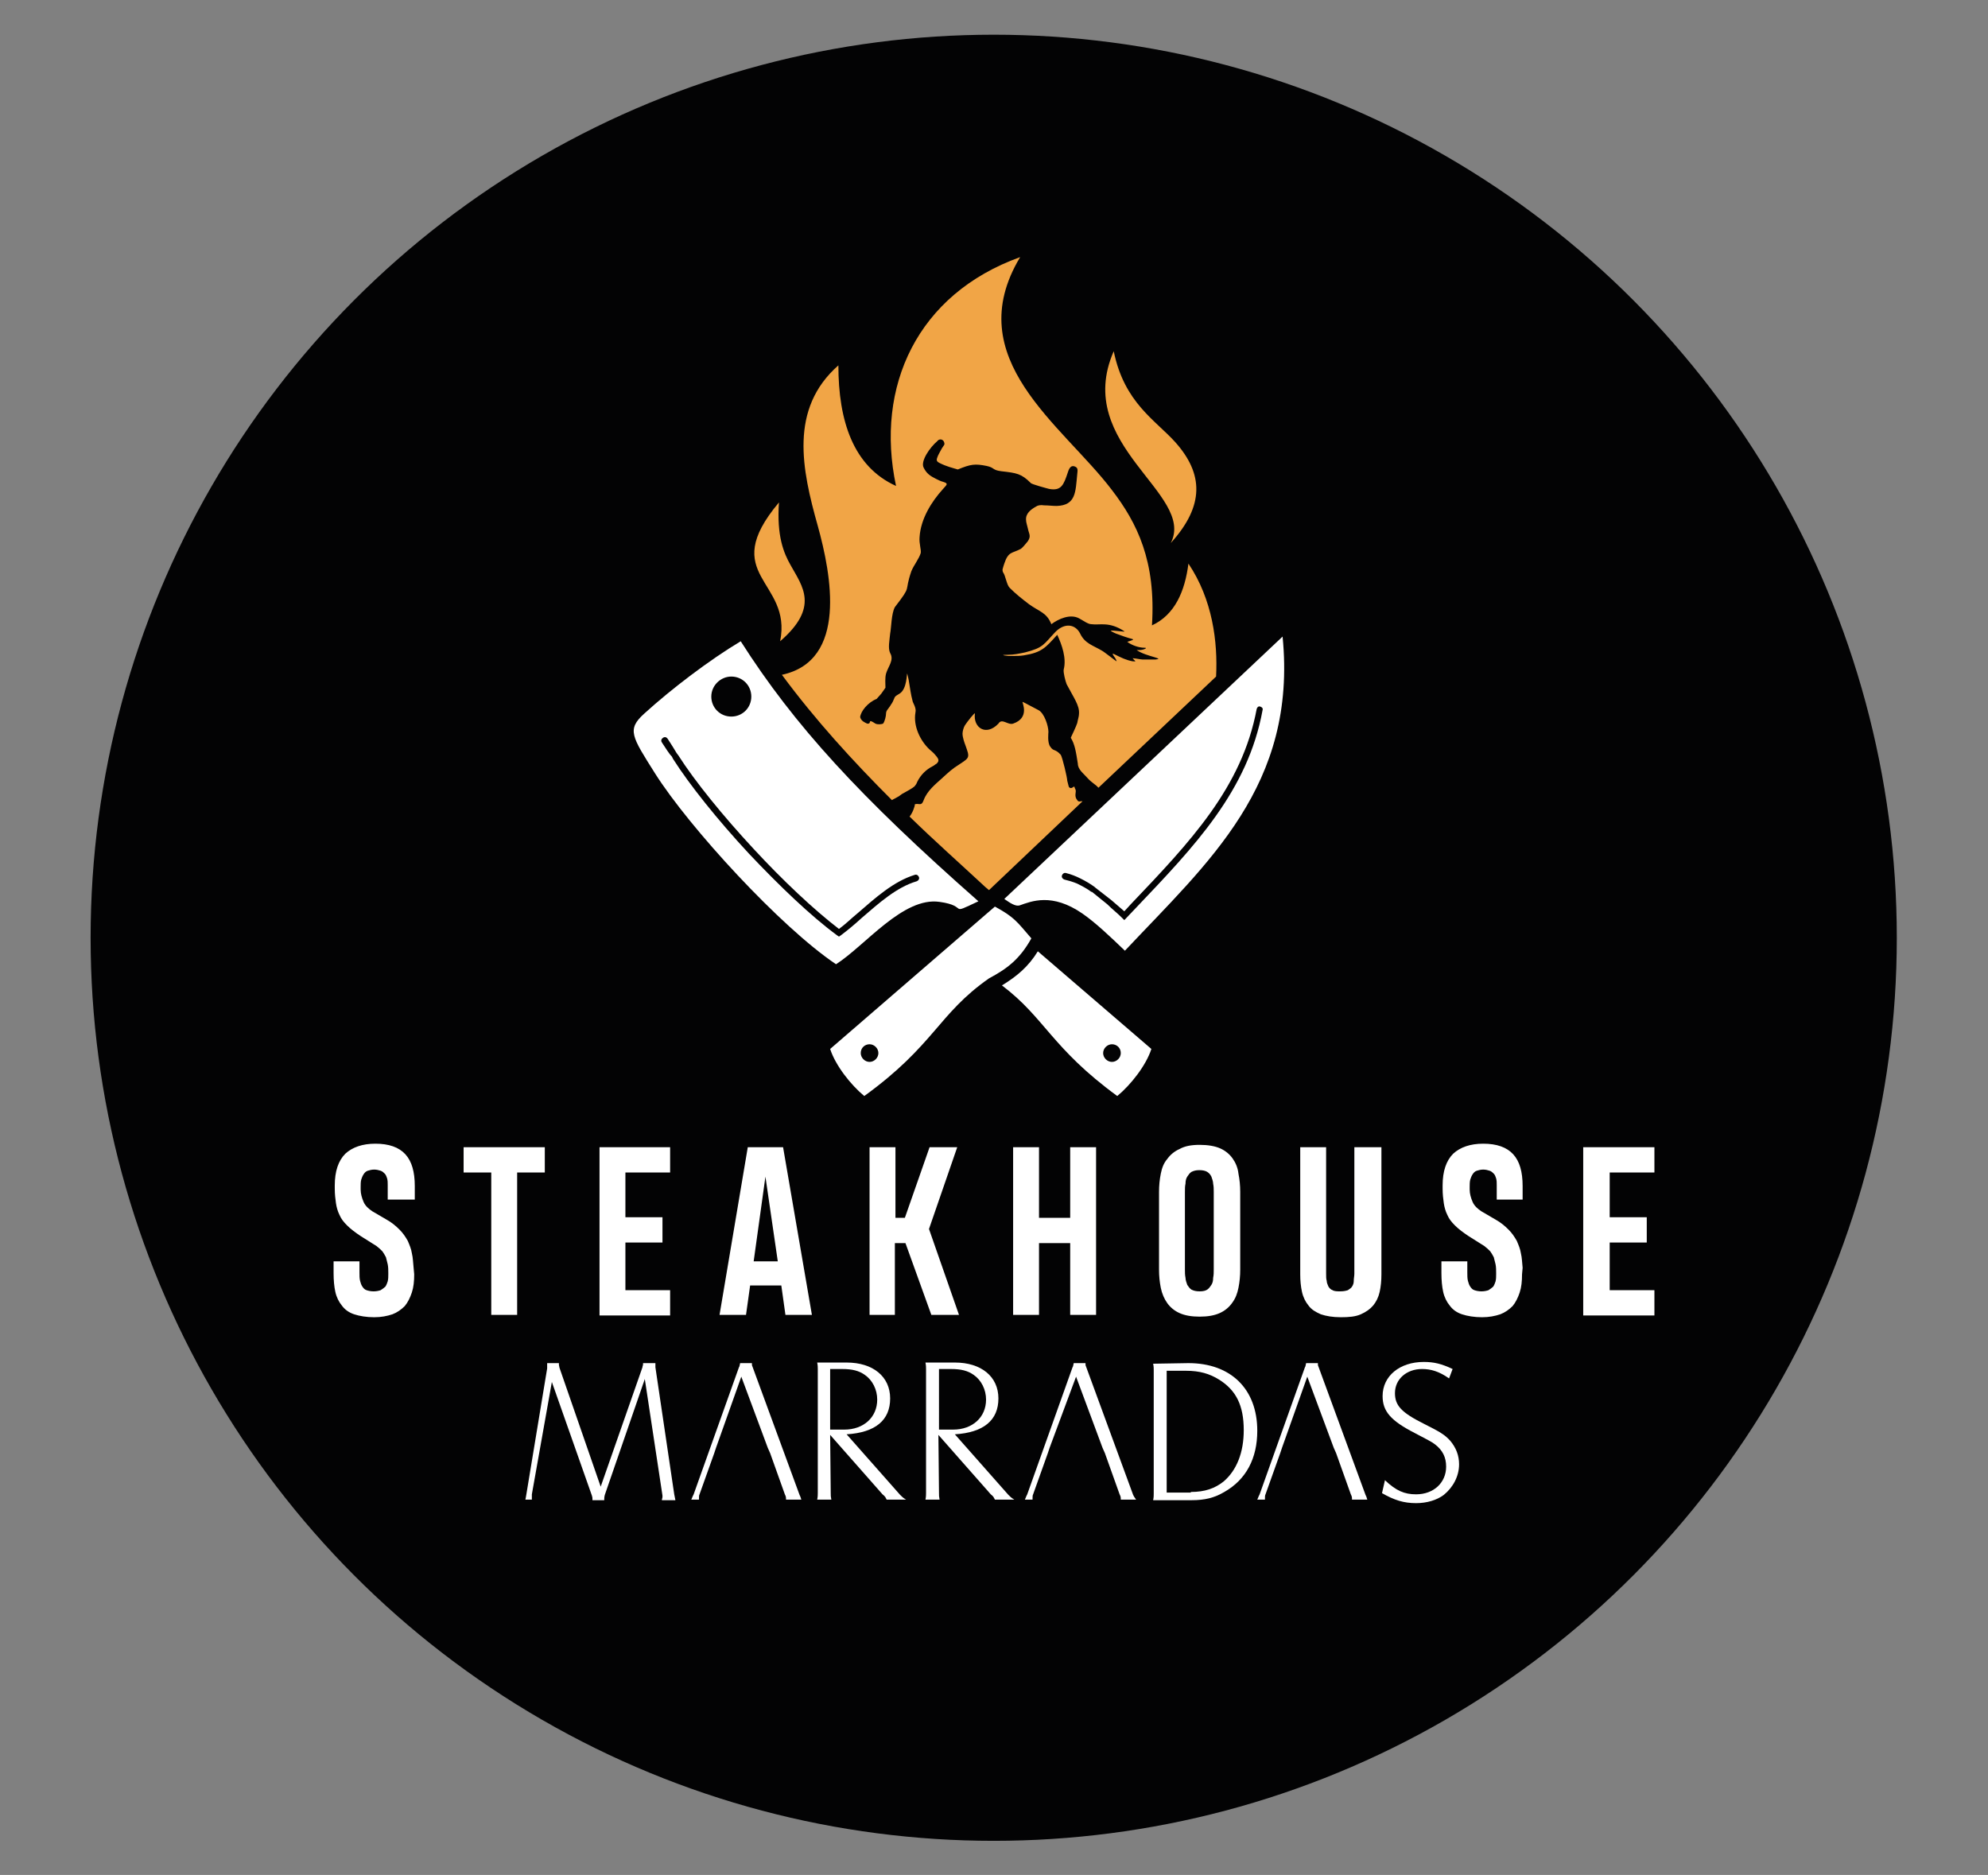 <svg xml:space="preserve" style="enable-background:new 0 0 337.9 318.7;" viewBox="0 0 337.9 318.7" y="0px" x="0px" xmlns:xlink="http://www.w3.org/1999/xlink" xmlns="http://www.w3.org/2000/svg" id="f586b11c-1a5a-4c9a-b3ce-dd381398e5c8" version="1.1">
<rect x="0" y="0" width="337.9" height="318.7" fill="#808080" stroke="none"/>
<style type="text/css">
	.st0{fill:#030304;}
	.st1{fill-rule:evenodd;clip-rule:evenodd;fill:#FFFFFF;}
	.st2{fill-rule:evenodd;clip-rule:evenodd;fill:#F1A546;}
	.st3{clip-path:url(#SVGID_2_);}
	.st4{clip-path:url(#SVGID_4_);}
</style>
<circle r="153.5" cy="159.4" cx="168.9" class="st0"></circle>
<g>
	<g>
		<path d="M90.4,254v0.3v0.2v0.4h-1.1l0.1-0.5l0.1-0.6l3.5-21.2v-0.1c0,0,0-0.2,0-0.5v-0.2v-0.1h2v0.3l0.1,0.5l7,20.2
			l7.1-20.3c0-0.2,0.1-0.3,0.1-0.5v-0.2h2.1v0.2v0.4v0.1l3.2,21.6l0.1,0.5l0.1,0.5h-2.3c0-0.2,0.1-0.4,0.1-0.5s0-0.2,0-0.3l-3-19.8
			l-6.8,19.7c-0.1,0.4-0.1,0.6-0.1,0.9h-2v-0.2c0-0.2,0-0.3-0.1-0.6l-6.8-19.3L90.4,254z" class="st1"></path>
		<path d="M143.5,243c3.3,0,5.6-2.1,5.6-5.1c0-1.7-0.8-3.3-2.1-4.2c-1-0.7-2.1-1-3.9-1h-2V243H143.5L143.5,243z
			 M141.2,253.8c0,0.4,0,0.6,0.1,1.1h-2.4c0.1-0.5,0.1-0.8,0.1-1.1v-21.1c0-0.3,0-0.6-0.1-1.1h5c4.5,0,7.4,2.4,7.4,6.1
			c0,3.7-2.5,5.8-7.4,6.1l9.1,10.3c0.3,0.3,0.5,0.5,1,0.8h-3.3c-0.2-0.4-0.2-0.5-0.7-0.9l-8.9-10.1L141.2,253.8L141.2,253.8z" class="st1"></path>
		<path d="M162,243c3.3,0,5.6-2.1,5.6-5.1c0-1.7-0.8-3.3-2.1-4.2c-1-0.7-2.1-1-3.9-1h-2V243H162L162,243z M159.6,253.8
			c0,0.4,0,0.6,0.1,1.1h-2.4c0.1-0.5,0.1-0.8,0.1-1.1v-21.1c0-0.3,0-0.6-0.1-1.1h5c4.5,0,7.4,2.4,7.4,6.1c0,3.7-2.5,5.8-7.4,6.1
			l9.1,10.3c0.3,0.3,0.5,0.5,1,0.8h-3.3c-0.2-0.4-0.2-0.5-0.7-0.9l-8.9-10.1L159.6,253.8L159.6,253.8z" class="st1"></path>
		<path d="M202.4,253.6c2.4,0,4.1-0.6,5.6-1.8c2.2-1.9,3.4-4.9,3.4-8.7c0-4.2-1.3-6.8-4.2-8.6c-1.6-1-3.3-1.5-5.6-1.5
			h-3.3v20.7h4.1V253.6z M202,231.7c7.2,0,11.7,4.4,11.7,11.5c0,4.7-1.9,8.3-5.6,10.4c-1.7,1-3.3,1.4-5.6,1.4H196
			c0.1-0.5,0.1-0.8,0.1-1.1v-21c0-0.3,0-0.6-0.1-1.1L202,231.7L202,231.7z" class="st1"></path>
		<path d="M235.4,251.6c1.9,1.8,3.3,2.4,5.3,2.4c3,0,5.1-2,5.1-4.7c0-1.6-0.6-2.8-1.9-3.8c-0.5-0.4-1.5-0.9-3.4-1.9
			c-4.1-2.1-5.5-3.7-5.5-6.3c0-3.4,2.9-5.8,7-5.8c1.7,0,3,0.3,4.9,1.2l-0.6,1.6c-1.7-1.2-3.1-1.6-4.6-1.6c-2.6,0-4.6,1.7-4.6,4.1
			c0,2.1,1.1,3.3,4.9,5.2c2.8,1.4,3.6,1.9,4.5,2.9c1,1.2,1.5,2.5,1.5,4c0,2-1,3.9-2.6,5.2c-1.2,0.9-2.9,1.4-4.7,1.4
			c-2.1,0-3.7-0.5-5.8-1.7L235.4,251.6z" class="st1"></path>
		<path d="M232.1,254.1l-8-21.8c-0.1-0.2-0.1-0.3-0.1-0.6h-2c-0.1,0.4-0.1,0.6-0.2,0.7l-7.7,21.6
			c-0.1,0.2-0.2,0.4-0.4,0.9h1.3c0-0.5,0-0.7,0.1-0.9l2.5-7l0.3-0.9l4.3-12.1l4.5,12.1l0.4,0.9l2.5,7c0.2,0.4,0.2,0.5,0.2,0.9h2.6
			C232.3,254.5,232.2,254.3,232.1,254.1z" class="st1"></path>
		<path d="M192.6,254.1l-8-21.8c-0.1-0.2-0.1-0.3-0.1-0.6h-2c-0.1,0.4-0.1,0.6-0.2,0.7l-7.7,21.6
			c-0.1,0.2-0.2,0.4-0.4,0.9h1.3c0-0.5,0-0.7,0.1-0.9l2.5-7l0.3-0.9l4.5-12.1l4.5,12.1l0.4,0.9l2.5,7c0.2,0.4,0.2,0.5,0.2,0.9h2.6
			C192.8,254.5,192.7,254.3,192.6,254.1z" class="st1"></path>
		<path d="M135.9,254.1l-8-21.8c-0.1-0.2-0.1-0.3-0.1-0.6h-2c-0.1,0.4-0.1,0.6-0.2,0.7l-7.7,21.6
			c-0.1,0.2-0.2,0.4-0.4,0.9h1.3c0-0.5,0-0.7,0.1-0.9l2.5-7l0.3-0.9L126,234l4.5,12.1l0.4,0.9l2.5,7c0.2,0.4,0.2,0.5,0.2,0.9h2.6
			C136.1,254.5,136,254.3,135.9,254.1z" class="st1"></path>
	</g>
	<path d="M152.3,82.6c-7.3-3.3-9.8-11.1-9.8-20.5c-8.4,7.4-6.2,17.7-3.5,27.3c2.3,8.3,5.1,22.9-6.1,25.3
		c5.7,7.7,12,14.6,18.7,21.3c0.3-0.2,0.6-0.3,0.9-0.5c0.3-0.1,0.8-0.6,1.1-0.7c0.4-0.2,1.6-0.9,1.8-1.1c0.2-0.2,0.4-0.5,0.5-0.8
		c0.6-1.2,1.5-2.1,2.7-2.7c0.2-0.1,0.4-0.3,0.6-0.4c0.3-0.3,0.5-0.6,0-1.2c-0.4-0.5-0.6-0.7-1.2-1.2c-1.6-1.5-2.8-4-2.4-6.3
		c0.2-0.8-0.5-1.7-0.5-2c-0.3-1.1-0.4-2.1-0.6-3.2l0,0c0-0.2-0.3-1.4-0.3-1.4c-0.1-0.1,0,2.6-1.3,3.4c-0.3,0.2-0.8,0.4-0.9,0.8
		c-0.4,1-0.5,0.9-0.7,1.3c-0.4,0.6-0.7,0.8-0.7,1.3c0,0.4-0.2,1.3-0.5,1.7c-0.2,0.1-0.9,0.2-1.3,0c-1.5-1-0.5,0.1-1.4,0
		c-0.4-0.2-1-0.4-1.2-1.1c0.1-1,1.3-2.5,2.8-3.1l0.8-0.9c0.2-0.3,0.5-0.7,0.7-1c0-0.7-0.1-1.6,0.1-2.4c0.4-1.3,1.4-2.3,0.7-3.5
		c-0.4-0.8-0.1-2.2,0-3.3c0.2-1,0.2-3.4,0.8-4.5c3-3.9,1.5-2.3,2.8-6.1c0.4-1,1.3-2.1,1.6-3.1c0.1-0.6-0.3-1.6-0.2-2.7
		c0.2-3.1,2-6,4-8.2c0.6-0.7,1-0.9,0-1.2c-0.4-0.1-0.8-0.3-1.2-0.5c-1-0.5-1.6-0.9-2.1-1.9c-0.6-1.1,1.1-3.5,2.3-4.5
		c0.2-0.3,0.6-0.4,0.9-0.2c0.2,0.1,0.4,0.5,0.3,0.8l-0.4,0.6c-0.2,0.4-0.7,1.2-0.8,1.6c-0.2,0.5,0,0.7,0.4,0.9
		c1.2,0.6,2.1,0.8,3.1,1.1c2.2-0.9,2.9-1,4.9-0.6c1.4,0.3,0.9,0.7,2.5,0.9c2.6,0.3,3.4,0.4,5,2c0.1,0.2,2.7,0.9,3.1,1
		c2.1,0.4,2.5-0.7,3.2-2.8c0.3-1,0.7-1.2,1.2-1s0.5,0.5,0.4,1.3c-0.3,3-0.2,5.3-3.5,5.4c-0.7,0-1.4-0.1-2.1-0.1
		c-0.7-0.1-1.1,0-1.4,0.2c-0.9,0.5-1.8,1.2-1.7,2.3c0,0.4,0.2,0.9,0.3,1.4c0.2,1,0.6,1.3,0,2.2c-0.4,0.5-0.9,1.1-1.2,1.3
		c-1.5,0.8-2.1,0.4-2.8,2.5c-0.1,0.3-0.2,0.6-0.3,1c0,0.1,0,0.3,0.1,0.5c0.4,0.5,0.6,2.1,1.1,2.6c1.1,1.1,2,1.8,3.3,2.8
		c1.8,1.3,3,1.4,3.8,3.4l0,0c1.2-0.9,3.2-1.8,4.7-1c0.6,0.3,1.5,1,2.1,1l0,0c1.5,0.2,3-0.5,5.6,1.2c0.4,0.2-1.9-0.2-2.3-0.1
		c-0.1,0,0.4,0.3,0.9,0.5c0.8,0.3,1.9,0.7,2.7,0.9c0.4,0.1,0.1,0.2-0.2,0.3l-0.6,0.2c0.8,0.6,2,1,2.9,1c0.4,0,0.3,0.1,0.1,0.2
		c-0.4,0.2-0.9,0.2-1.4,0.2c0.9,0.6,2,0.9,3,1.2c0.6,0.2,1.1,0.3,0.2,0.4c-0.6,0-1.5,0-2.2,0c-0.3,0-1.2-0.2-1.5-0.2
		c-0.1,0-0.3-0.1,0,0.2c0.1,0.1,0.1,0.1,0.2,0.2c0.2,0.2-0.1,0.1-0.4,0.1c-1.1-0.2-1.9-0.6-3.1-1.2c-0.4-0.2-0.3,0-0.1,0.3
		c0.4,0.5,0.5,0.9,0.5,0.9c0,0.1-2.1-1.6-2.5-1.8c-1.5-0.9-2.9-1.2-3.7-2.9l0,0l0,0c-0.8-1.6-2.6-1.9-4.2-0.3l0,0
		c-2,2.1-2,2.7-5.2,3.5c-1,0.2-1.8,0.4-3,0.4c-1.1,0-0.8,0.1,0.2,0.2c0.2,0,0.4,0,0.6,0c0.7,0,1.4,0,2-0.1c3.1-0.5,3.7-1.3,5.7-3.5
		c0.8,1.7,1.6,4,1.1,5.9c-0.1,0.5,0.3,2,0.5,2.5c1.2,2.3,2.2,3.6,2.1,5c0,0.5-0.2,1-0.3,1.6c-0.1,0.4-1.1,2.5-1.1,2.5
		c0.7,1.1,0.9,2.5,1.2,4.4c0,1,1,1.7,1.6,2.4c0.8,0.9,1.4,1.1,1.9,1.7l20-18.9c0.3-5.9-0.6-13.1-4.7-19.2c-0.6,4.7-2.3,8.7-6.2,10.5
		c0.7-10.9-2.5-17.4-6.8-23c-8.4-11.1-26-22.3-15.6-39.6C155.9,50,148.7,65.7,152.3,82.6L152.3,82.6z M154.6,138.8
		c0.5-0.6,0.9-1.7,0.9-2.1c0.8-0.2,1.1,0.4,1.5-0.7c0.6-1.6,2-2.7,3.1-3.7s1.7-1.6,3-2.4c0.4-0.3,1-0.6,1.3-1c0.4-0.5,0-1.3-0.3-2.2
		c-0.2-0.5-0.5-1.4-0.5-2c0-0.4,0.2-1.1,0.4-1.4c0.3-0.5,1.8-2.4,1.7-2c-0.3,2.4,1.9,3.9,4,1.7c0.6-1,1.6,0.3,2.5,0
		c2.9-1,1.5-3.6,1.6-3.7c0.3,0.1,1.7,0.9,2.7,1.4s1.7,2.7,1.7,3.7c0,0.2-0.2,1.8,0.3,2.5c0.6,0.9,0.8,0.3,1.8,1.4
		c0.3,0.5,1.1,3.9,1.1,4.4c0.1,0.3,0.2,0.9,0.3,1.1c0.4,0.4,0.7-0.1,0.9-0.1c0.1,0.3,0.1,0.3,0.2,0.5c0.2,0.4-0.3,1.1,0.3,1.8
		c0.1,0.2,0.3,0.3,0.6,0.2c0.1,0,0.2,0,0.3,0l-15.9,15.1l-0.6-0.5C163.2,146.8,158.8,142.9,154.6,138.8L154.6,138.8z M199,92.3
		c4.3-8.4-16.7-16.6-9.7-32.6c1.8,8.8,7.1,11.7,10.5,15.5C204.5,80.5,204.8,85.9,199,92.3L199,92.3z M132.6,109
		c2.1-10.4-10.7-11.1-0.2-23.6c-0.4,5.7,0.8,8.6,2,10.7C136.4,99.7,139.3,103.2,132.6,109z" class="st2"></path>
	<g>
		<g>
			<defs>
				<path d="M152.3,82.6c-7.3-3.3-9.8-11.1-9.8-20.5c-8.4,7.4-6.2,17.7-3.5,27.3c2.3,8.3,5.1,22.9-6.1,25.3
					c5.7,7.7,12,14.6,18.7,21.3c0.3-0.2,0.6-0.3,0.9-0.5c0.3-0.1,0.8-0.6,1.1-0.7c0.4-0.2,1.6-0.9,1.8-1.1c0.2-0.2,0.4-0.5,0.5-0.8
					c0.6-1.2,1.5-2.1,2.7-2.7c0.2-0.1,0.4-0.3,0.6-0.4c0.3-0.3,0.5-0.6,0-1.2c-0.4-0.5-0.6-0.7-1.2-1.2c-1.6-1.5-2.8-4-2.4-6.3
					c0.2-0.8-0.5-1.7-0.5-2c-0.3-1.1-0.4-2.1-0.6-3.2l0,0c0-0.2-0.3-1.4-0.3-1.4c-0.1-0.1,0,2.6-1.3,3.4c-0.3,0.2-0.8,0.4-0.9,0.8
					c-0.4,1-0.5,0.9-0.7,1.3c-0.4,0.6-0.7,0.8-0.7,1.3c0,0.4-0.2,1.3-0.5,1.7c-0.2,0.1-0.9,0.2-1.3,0c-1.5-1-0.5,0.1-1.4,0
					c-0.4-0.2-1-0.4-1.2-1.1c0.1-1,1.3-2.5,2.8-3.1l0.8-0.9c0.2-0.3,0.5-0.7,0.7-1c0-0.7-0.1-1.6,0.1-2.4c0.4-1.3,1.4-2.3,0.7-3.5
					c-0.4-0.8-0.1-2.2,0-3.3c0.2-1,0.2-3.4,0.8-4.5c3-3.9,1.5-2.3,2.8-6.1c0.4-1,1.3-2.1,1.6-3.1c0.1-0.6-0.3-1.6-0.2-2.7
					c0.2-3.1,2-6,4-8.2c0.6-0.7,1-0.9,0-1.2c-0.4-0.1-0.8-0.3-1.2-0.5c-1-0.5-1.6-0.9-2.1-1.9c-0.6-1.1,1.1-3.5,2.3-4.5
					c0.2-0.3,0.6-0.4,0.9-0.2c0.2,0.1,0.4,0.5,0.3,0.8l-0.4,0.6c-0.2,0.4-0.7,1.2-0.8,1.6c-0.2,0.5,0,0.7,0.4,0.9
					c1.2,0.6,2.1,0.8,3.1,1.1c2.2-0.9,2.9-1,4.9-0.6c1.4,0.3,0.9,0.7,2.5,0.9c2.6,0.3,3.4,0.4,5,2c0.1,0.2,2.7,0.9,3.1,1
					c2.1,0.4,2.5-0.7,3.2-2.8c0.3-1,0.7-1.2,1.2-1s0.5,0.5,0.4,1.3c-0.3,3-0.2,5.3-3.5,5.4c-0.7,0-1.4-0.1-2.1-0.1
					c-0.7-0.1-1.1,0-1.4,0.2c-0.9,0.5-1.8,1.2-1.7,2.3c0,0.4,0.2,0.9,0.3,1.4c0.2,1,0.6,1.3,0,2.2c-0.4,0.5-0.9,1.1-1.2,1.3
					c-1.5,0.8-2.1,0.4-2.8,2.5c-0.1,0.3-0.2,0.6-0.3,1c0,0.1,0,0.3,0.1,0.5c0.4,0.5,0.6,2.1,1.1,2.6c1.1,1.1,2,1.8,3.3,2.8
					c1.8,1.3,3,1.4,3.8,3.4l0,0c1.2-0.9,3.2-1.8,4.7-1c0.6,0.3,1.5,1,2.1,1l0,0c1.5,0.2,3-0.5,5.6,1.2c0.4,0.2-1.9-0.2-2.3-0.1
					c-0.1,0,0.4,0.3,0.9,0.5c0.8,0.3,1.9,0.7,2.7,0.9c0.4,0.1,0.1,0.2-0.2,0.3l-0.6,0.2c0.8,0.6,2,1,2.9,1c0.4,0,0.3,0.1,0.1,0.2
					c-0.4,0.2-0.9,0.2-1.4,0.2c0.9,0.6,2,0.9,3,1.2c0.6,0.2,1.1,0.3,0.2,0.4c-0.6,0-1.5,0-2.2,0c-0.3,0-1.2-0.2-1.5-0.2
					c-0.1,0-0.3-0.1,0,0.2c0.1,0.1,0.1,0.1,0.2,0.2c0.2,0.2-0.1,0.1-0.4,0.1c-1.1-0.2-1.9-0.6-3.1-1.2c-0.4-0.2-0.3,0-0.1,0.3
					c0.4,0.5,0.5,0.9,0.5,0.9c0,0.1-2.1-1.6-2.5-1.8c-1.5-0.9-2.9-1.2-3.7-2.9l0,0l0,0c-0.8-1.6-2.6-1.9-4.2-0.3l0,0
					c-2,2.1-2,2.7-5.2,3.5c-1,0.2-1.8,0.4-3,0.4c-1.1,0-0.8,0.1,0.2,0.2c0.2,0,0.4,0,0.6,0c0.7,0,1.4,0,2-0.1
					c3.1-0.5,3.7-1.3,5.7-3.5c0.8,1.7,1.6,4,1.1,5.9c-0.1,0.5,0.3,2,0.5,2.5c1.2,2.3,2.2,3.6,2.1,5c0,0.5-0.2,1-0.3,1.6
					c-0.1,0.4-1.1,2.5-1.1,2.5c0.7,1.1,0.9,2.5,1.2,4.4c0,1,1,1.7,1.6,2.4c0.8,0.9,1.4,1.1,1.9,1.7l20-18.9
					c0.3-5.9-0.6-13.1-4.7-19.2c-0.6,4.7-2.3,8.7-6.2,10.5c0.7-10.9-2.5-17.4-6.8-23c-8.4-11.1-26-22.3-15.6-39.6
					C155.9,50,148.7,65.7,152.3,82.6L152.3,82.6z M154.6,138.8c0.5-0.6,0.9-1.7,0.9-2.1c0.8-0.2,1.1,0.4,1.5-0.7
					c0.6-1.6,2-2.7,3.1-3.7s1.7-1.6,3-2.4c0.4-0.3,1-0.6,1.3-1c0.4-0.5,0-1.3-0.3-2.2c-0.2-0.5-0.5-1.4-0.5-2c0-0.4,0.2-1.1,0.4-1.4
					c0.3-0.5,1.8-2.4,1.7-2c-0.3,2.4,1.9,3.9,4,1.7c0.6-1,1.6,0.3,2.5,0c2.9-1,1.5-3.6,1.6-3.7c0.3,0.1,1.7,0.9,2.7,1.4
					s1.7,2.7,1.7,3.7c0,0.2-0.2,1.8,0.3,2.5c0.6,0.9,0.8,0.3,1.8,1.4c0.3,0.5,1.1,3.9,1.1,4.4c0.1,0.3,0.2,0.9,0.3,1.1
					c0.4,0.4,0.7-0.1,0.9-0.1c0.1,0.3,0.1,0.3,0.2,0.5c0.2,0.4-0.3,1.1,0.3,1.8c0.1,0.2,0.3,0.3,0.6,0.2c0.1,0,0.2,0,0.3,0
					l-15.9,15.1l-0.6-0.5C163.2,146.8,158.8,142.9,154.6,138.8L154.6,138.8z M199,92.3c4.3-8.4-16.7-16.6-9.7-32.6
					c1.8,8.8,7.1,11.7,10.5,15.5C204.5,80.5,204.8,85.9,199,92.3L199,92.3z M132.6,109c2.1-10.4-10.7-11.1-0.2-23.6
					c-0.4,5.7,0.8,8.6,2,10.7C136.4,99.7,139.3,103.2,132.6,109z" id="SVGID_1_"></path>
			</defs>
			<clipPath id="SVGID_2_">
				
			</clipPath>
			<g class="st3">
				<g>
					<g>
						<defs>
							<rect height="75.8" width="61.9" y="72.4" x="140.6" id="SVGID_3_"></rect>
						</defs>
						<clipPath id="SVGID_4_">
							
						</clipPath>
						<g class="st4">
						</g>
					</g>
				</g>
			</g>
		</g>
	</g>
	<path d="M170.7,152.8c1,0.7,1.9,1.3,2.6,1.1c2-0.7,5.5-2.2,10.7,1.4c2.3,1.6,4.8,4,7.2,6.3
		c14.1-15,29.3-28.1,26.8-53.4L170.7,152.8L170.7,152.8z M180.9,149.5c-0.3-0.1-0.5-0.4-0.4-0.7s0.4-0.5,0.7-0.4
		c0.8,0.2,1.6,0.5,2.4,0.9c0.8,0.4,1.7,0.9,2.5,1.5l0.1,0.1c0.9,0.7,1.8,1.4,2.7,2.1c0.7,0.6,1.5,1.3,2.2,1.9l1.1-1.2
		c10-10.5,18.9-19.8,21.4-33.2c0.1-0.3,0.3-0.5,0.6-0.4s0.5,0.3,0.4,0.6c-2.5,13.7-11.5,23.1-21.6,33.7l-1.9,2l-0.4-0.4
		c-0.8-0.8-1.7-1.5-2.5-2.3c-0.9-0.7-1.7-1.4-2.6-2.1h-0.1c-0.8-0.6-1.6-1-2.4-1.4C182.4,149.9,181.7,149.7,180.9,149.5z" class="st1"></path>
	<path d="M142.1,163.9c5-3.2,11.4-11.5,17.6-10.6c5.1,0.7,1.3,2.4,6.6-0.1c-20.1-17.7-31.3-29.9-40.4-44.2
		c-5.2,3.1-11.8,8.1-16.4,12.3c-3,2.7-2.1,3.9,1.8,10.1C117.1,140.6,132.7,157.6,142.1,163.9L142.1,163.9z M112.5,126.2
		c-0.2-0.3-0.1-0.6,0.2-0.8c0.3-0.2,0.6-0.1,0.8,0.2c0.6,0.9,1.2,1.9,1.5,2.4l0.3,0.4c2.8,4.4,7.6,10.3,12.8,15.9
		c4.9,5.3,10.2,10.3,14.5,13.6c1.1-0.8,2.1-1.8,3.2-2.7c3-2.6,6.1-5.4,9.7-6.5c0.3-0.1,0.6,0.1,0.7,0.4c0.1,0.3-0.1,0.6-0.4,0.7
		c-3.4,1-6.4,3.7-9.3,6.2c-1.2,1.1-2.4,2.1-3.6,3l-0.3,0.2l-0.3-0.2c-4.5-3.3-9.9-8.5-15-13.9c-5.3-5.7-10.1-11.7-12.9-16.1
		l-0.2-0.4C113.7,128.1,113.1,127.1,112.5,126.2L112.5,126.2z M124.3,115c1.9,0,3.4,1.5,3.4,3.4s-1.5,3.4-3.4,3.4s-3.4-1.5-3.4-3.4
		S122.5,115,124.3,115z" class="st1"></path>
	<path d="M141.1,178.3c0.9,2.8,3.5,6.1,5.8,8c12-8.7,12.5-13.9,21.2-20c3-1.6,5.2-3.2,7.2-6.8c-2.5-2.9-2.9-3.6-6.2-5.4
		L141.1,178.3L141.1,178.3z M147.8,177.5c0.8,0,1.5,0.7,1.5,1.5s-0.7,1.5-1.5,1.5s-1.5-0.7-1.5-1.5
		C146.3,178.1,147,177.5,147.8,177.5z" class="st1"></path>
	<path d="M195.7,178.3c-0.9,2.8-3.5,6.1-5.8,8c-11.2-8.2-12.3-13.3-19.6-18.8c2.6-1.6,4.5-3.2,6.1-5.8L195.7,178.3
		L195.7,178.3z M189,177.5c-0.8,0-1.5,0.7-1.5,1.5s0.7,1.5,1.5,1.5s1.5-0.7,1.5-1.5C190.5,178.1,189.8,177.5,189,177.5z" class="st1"></path>
	<path d="M70.4,216.6c0,1.2-0.1,2.2-0.4,3.1c-0.3,0.9-0.7,1.7-1.2,2.3c-0.6,0.6-1.3,1.1-2.1,1.4
		c-0.9,0.3-1.9,0.5-3.1,0.5c-1.3,0-2.5-0.2-3.4-0.5s-1.6-0.8-2.1-1.5c-0.5-0.6-0.9-1.4-1.1-2.3c-0.2-0.9-0.3-2-0.3-3.2v-2h4.4v1.9
		c0,0.5,0,1,0.1,1.4s0.2,0.7,0.4,1c0.2,0.3,0.4,0.5,0.7,0.6c0.3,0.1,0.7,0.2,1.2,0.2s0.9-0.1,1.2-0.2c0.3-0.2,0.6-0.4,0.8-0.6
		c0.2-0.3,0.3-0.6,0.4-0.9c0.1-0.4,0.1-0.8,0.1-1.2v-0.2c0-0.5,0-1-0.1-1.5c-0.1-0.4-0.2-0.8-0.3-1.2c-0.2-0.4-0.4-0.7-0.6-1
		c-0.3-0.3-0.6-0.6-1-0.9l-2.7-1.7c-0.9-0.6-1.7-1.2-2.3-1.8s-1-1.1-1.3-1.8c-0.3-0.6-0.5-1.3-0.6-2s-0.2-1.5-0.2-2.5v-0.5
		c0-2.4,0.6-4.2,1.8-5.4c1.2-1.1,2.9-1.7,5.1-1.7c2.3,0,4,0.6,5.1,1.8c1.1,1.2,1.6,3,1.6,5.4v2.3h-4.6v-2.5c0-0.4,0-0.7-0.1-1.1
		c-0.1-0.3-0.2-0.6-0.4-0.8c-0.2-0.2-0.4-0.4-0.7-0.5c-0.3-0.1-0.7-0.2-1.1-0.2s-0.8,0.1-1.1,0.2c-0.3,0.1-0.5,0.3-0.7,0.6
		c-0.2,0.3-0.3,0.6-0.4,0.9c-0.1,0.4-0.1,0.8-0.1,1.2v0.5c0,0.7,0.2,1.4,0.5,2.1c0.3,0.7,0.9,1.2,1.5,1.6l2.4,1.4
		c0.9,0.5,1.6,1.1,2.2,1.7c0.6,0.6,1,1.2,1.4,1.9c0.3,0.7,0.6,1.4,0.7,2.1c0.2,0.8,0.2,1.6,0.3,2.5L70.4,216.6L70.4,216.6z
		 M87.9,199.3v24.2h-4.4v-24.2h-4.7V195h13.8v4.3H87.9L87.9,199.3z M101.9,223.5V195h12v4.3h-7.6v7.6h6.3v4.3h-6.3v8.1h7.6v4.3h-12
		V223.5z M127.1,195h6l4.9,28.5h-4.5l-0.7-5h-5.3l-0.7,5h-4.5L127.1,195L127.1,195z M128.1,214.4h4.1l-2.1-14.4L128.1,214.4
		L128.1,214.4z M147.8,223.5V195h4.4v12h1.6l4.2-12h4.7l-4.8,13.9l5.1,14.6h-4.7l-4.4-12.2h-1.8v12.2H147.8L147.8,223.5z
		 M172.2,223.5V195h4.4v12h5.3v-12h4.4v28.5h-4.4v-12.2h-5.3v12.2H172.2L172.2,223.5z M203.9,194.6L203.9,194.6
		c1.4,0,2.6,0.2,3.5,0.6c0.9,0.4,1.6,1,2.1,1.7s0.9,1.6,1,2.6c0.2,1,0.3,2,0.3,3.1v13.2c0,1.1-0.1,2.1-0.3,3.1s-0.5,1.8-1.1,2.6
		c-0.5,0.7-1.2,1.3-2.1,1.7c-0.9,0.4-2,0.6-3.4,0.6l0,0l0,0c-1.4,0-2.5-0.2-3.4-0.6c-0.9-0.4-1.6-1-2.1-1.7s-0.9-1.6-1.1-2.6
		c-0.2-1-0.3-2-0.3-3.1v-13.2c0-1.1,0.1-2.1,0.3-3.1s0.5-1.8,1.1-2.5c0.5-0.7,1.2-1.3,2.1-1.7C201.4,194.8,202.5,194.6,203.9,194.6
		L203.9,194.6L203.9,194.6z M203.9,219.5L203.9,219.5C203.9,219.6,203.9,219.6,203.9,219.5c0.6,0,1-0.1,1.3-0.3s0.5-0.5,0.7-0.8
		s0.3-0.7,0.3-1.2c0.1-0.5,0.1-0.9,0.1-1.4v-13.2c0-0.5,0-0.9-0.1-1.4c0-0.4-0.2-0.9-0.3-1.2c-0.2-0.4-0.4-0.6-0.7-0.8
		s-0.8-0.3-1.3-0.3h-0.1c-0.5,0-0.9,0.1-1.3,0.3c-0.3,0.2-0.5,0.5-0.7,0.8s-0.3,0.7-0.3,1.2c-0.1,0.4-0.1,0.9-0.1,1.4v13.2
		c0,0.5,0,0.9,0.1,1.4c0,0.4,0.2,0.9,0.3,1.2c0.2,0.3,0.4,0.6,0.7,0.8C202.9,219.4,203.3,219.5,203.9,219.5L203.9,219.5z M234.8,195
		v21.6c0,1.1-0.1,2.1-0.3,3s-0.6,1.7-1.1,2.3s-1.2,1.1-2.1,1.5c-0.9,0.4-2,0.5-3.4,0.5s-2.5-0.2-3.4-0.5c-0.9-0.4-1.6-0.8-2.1-1.5
		c-0.5-0.6-0.9-1.4-1.1-2.3c-0.2-0.9-0.3-1.9-0.3-3V195h4.4v21.5c0,0.5,0,0.9,0.1,1.2c0,0.4,0.2,0.7,0.3,1c0.2,0.3,0.4,0.5,0.7,0.6
		c0.3,0.2,0.8,0.2,1.3,0.2c0.6,0,1-0.1,1.3-0.2c0.3-0.2,0.6-0.4,0.7-0.6c0.2-0.3,0.3-0.6,0.3-1s0.1-0.8,0.1-1.2V195H234.8L234.8,195
		z M258.7,216.6c0,1.2-0.1,2.2-0.4,3.1c-0.3,0.9-0.7,1.7-1.2,2.3c-0.6,0.6-1.3,1.1-2.1,1.4c-0.9,0.3-1.9,0.5-3.1,0.5
		c-1.3,0-2.5-0.2-3.4-0.5s-1.6-0.8-2.1-1.5c-0.5-0.6-0.9-1.4-1.1-2.3c-0.2-0.9-0.3-2-0.3-3.2v-2h4.4v1.9c0,0.5,0,1,0.1,1.4
		s0.2,0.7,0.4,1s0.4,0.5,0.7,0.6s0.7,0.2,1.2,0.2s0.9-0.1,1.2-0.2c0.3-0.2,0.6-0.4,0.8-0.6c0.2-0.3,0.3-0.6,0.4-0.9
		c0.1-0.4,0.1-0.8,0.1-1.2v-0.2c0-0.5,0-1-0.1-1.5c-0.1-0.4-0.2-0.8-0.3-1.2c-0.2-0.4-0.4-0.7-0.6-1c-0.3-0.3-0.6-0.6-1-0.9
		l-2.7-1.7c-0.9-0.6-1.7-1.2-2.3-1.8s-1-1.1-1.3-1.8c-0.3-0.6-0.5-1.3-0.6-2s-0.2-1.5-0.2-2.5v-0.5c0-2.4,0.6-4.2,1.8-5.4
		c1.2-1.1,2.9-1.7,5.1-1.7c2.3,0,4,0.6,5.1,1.8c1.1,1.2,1.6,3,1.6,5.4v2.3h-4.4v-2.5c0-0.4,0-0.7-0.1-1.1c-0.1-0.3-0.2-0.6-0.4-0.8
		s-0.4-0.4-0.7-0.5s-0.7-0.2-1.1-0.2c-0.4,0-0.8,0.1-1.1,0.2c-0.3,0.1-0.5,0.3-0.7,0.6s-0.3,0.6-0.4,0.9c-0.1,0.4-0.1,0.8-0.1,1.2
		v0.5c0,0.7,0.2,1.4,0.5,2.1c0.3,0.7,0.9,1.2,1.5,1.6l2.4,1.4c0.9,0.5,1.6,1.1,2.2,1.7c0.6,0.6,1,1.2,1.4,1.9
		c0.3,0.7,0.6,1.4,0.7,2.1c0.2,0.8,0.2,1.6,0.3,2.5L258.7,216.6L258.7,216.6z M269.1,223.5V195h12.1v4.3h-7.6v7.6h6.3v4.3h-6.3v8.1
		h7.6v4.3h-12.1V223.5z" class="st1"></path>
</g>
</svg>
